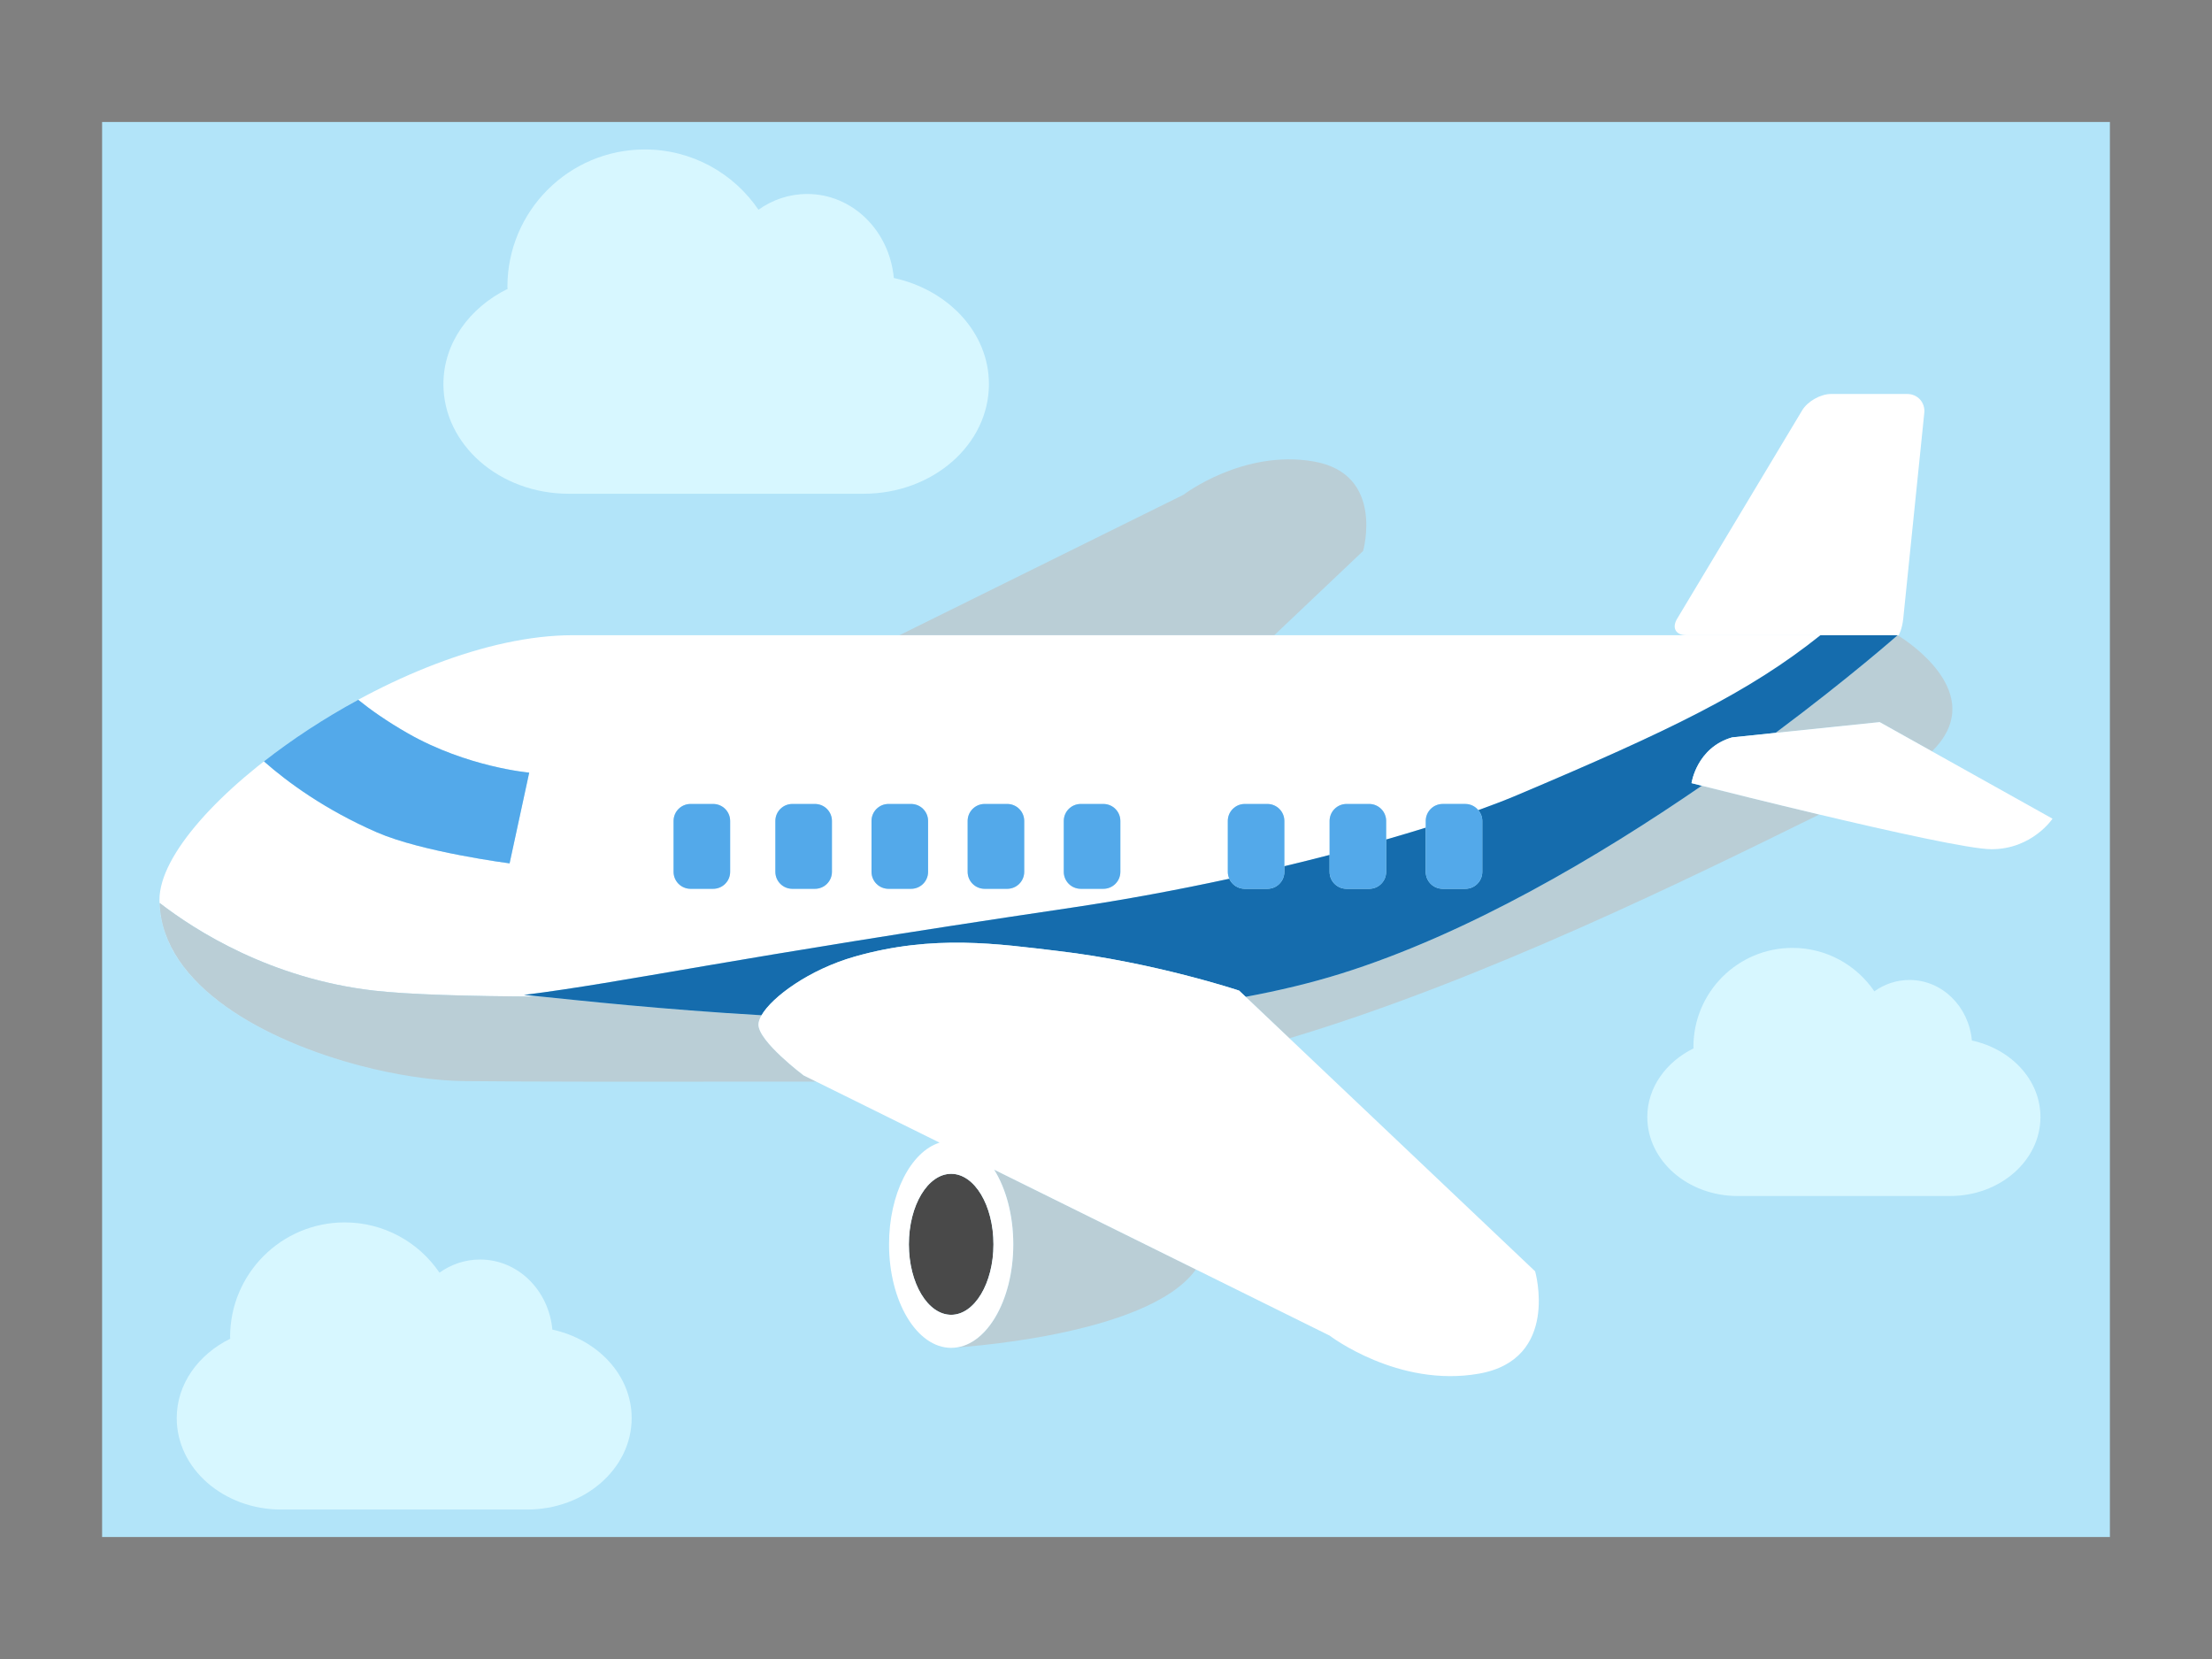 <?xml version="1.0" encoding="utf-8"?>
<!-- Generator: Adobe Illustrator 15.0.0, SVG Export Plug-In . SVG Version: 6.00 Build 0)  -->
<!DOCTYPE svg PUBLIC "-//W3C//DTD SVG 1.1//EN" "http://www.w3.org/Graphics/SVG/1.1/DTD/svg11.dtd">
<svg version="1.1" id="レイヤー_1" xmlns="http://www.w3.org/2000/svg" xmlns:xlink="http://www.w3.org/1999/xlink" x="0px"
	 y="0px" width="400px" height="300px" viewBox="0 0 400 300" enable-background="new 0 0 400 300" xml:space="preserve">
<rect x="0" y="0" width="400" height="300" fill="#808080" stroke="none"/>
<path fill="#B2E4F9" d="M381.538,277.941C381.537,277.942,381.537,277.941,381.538,277.941l-0.001-255.883L18.463,22.057v255.886
	h0.188l0-0.002H381.538z"/>
<g>
	<path fill="#D7F7FF" d="M102.854,89.287h53.299c12.52,0.001,22.677-8.876,22.677-19.83c0-9.294-7.338-17.039-17.2-19.188
		c-0.771-8.511-7.445-15.19-15.664-15.19c-3.26,0-6.292,1.051-8.808,2.849c-4.472-6.576-12.004-10.9-20.552-10.9
		c-13.728,0-24.851,11.128-24.851,24.853c0,0.12,0.035,0.234,0.037,0.36c-6.896,3.403-11.607,9.797-11.607,17.215
		C80.186,80.411,90.334,89.287,102.854,89.287z"/>
	<path fill="#D7F7FF" d="M356.581,188.156c-0.557-6.132-5.366-10.946-11.289-10.946c-2.35,0-4.534,0.758-6.347,2.053
		c-3.225-4.737-8.652-7.855-14.812-7.855c-9.893,0-17.909,8.02-17.909,17.912c0,0.088,0.024,0.171,0.025,0.259
		c-4.97,2.453-8.365,7.062-8.365,12.408c0,7.893,7.314,14.29,16.336,14.29h38.413c9.022,0,16.343-6.397,16.343-14.29
		C368.976,195.288,363.688,189.705,356.581,188.156z"/>
	<path fill="#D7F7FF" d="M99.882,240.431c-0.644-7.097-6.209-12.669-13.063-12.669c-2.718,0-5.247,0.878-7.346,2.376
		c-3.729-5.483-10.012-9.089-17.142-9.089c-11.447,0-20.724,9.279-20.724,20.728c0,0.1,0.028,0.194,0.03,0.301
		c-5.751,2.838-9.68,8.17-9.68,14.356c0,9.135,8.464,16.538,18.905,16.538h44.451c10.441-0.002,18.912-7.403,18.912-16.538
		C114.226,248.684,108.106,242.224,99.882,240.431z"/>
	<g>
		<path fill="#FFFFFF" d="M334.484,114.865c1.894,0,4.619,0,6.055,0s2.667,0.033,2.736,0.075c0.068,0.041,0.699-1.192,0.894-3.076
			l3.803-37.196c0.192-1.883-1.199-3.424-3.092-3.424h-13.771c-1.894,0-4.239,1.329-5.215,2.953l-22.63,37.718
			c-0.976,1.623-0.223,2.952,1.669,2.952h20.833c1.892,0,4.991,0,6.886,0L334.484,114.865L334.484,114.865z"/>
	</g>
	<path fill="#BACED6" d="M246.491,99.639c0,0,3.973-13.888-8.843-16.175C224.834,81.179,214,89.475,214,89.475l-51.341,25.39h67.775
		L246.491,99.639z"/>
	<path fill="#E4E4E4" d="M83.968,195.492c-0.574-0.005-1.167-0.021-1.775-0.049C82.8,195.471,83.394,195.487,83.968,195.492z"/>
	<path fill="#FFFFFF" d="M65.36,192.762c-17.351-4.499-35.999-14.486-36.489-29.475c6.467,4.998,20.078,13.692,38.735,15.845
		c6.146,0.708,17.001,1.034,30.262,1.081c-1.327-0.134-2.381-0.236-3.12-0.295c18.882-2.388,36.09-6.453,98.946-15.772
		c9.672-1.433,19.357-3.242,28.599-5.241c-0.171-0.384-0.269-0.803-0.269-1.248v-9.205c0-1.694,1.374-3.068,3.067-3.068h4.091
		c1.695,0,3.068,1.375,3.068,3.068v8.185c2.793-0.669,5.525-1.348,8.181-2.037v-6.149c0-1.694,1.373-3.068,3.069-3.068h4.091
		c1.694,0,3.068,1.375,3.068,3.068v3.359c2.494-0.715,4.883-1.432,7.158-2.142v-1.216c0-1.694,1.375-3.068,3.068-3.068h4.091
		c0.949,0,1.787,0.44,2.35,1.118c2.577-0.925,4.901-1.821,6.913-2.67c27.723-11.711,42.062-18.644,54.969-28.965h-27.717h-71.059
		h-67.776h-59.094c-31.154,0-74.726,31.764-74.726,47.824c0,0.429,0.02,0.85,0.048,1.269c0.008,0.112,0.018,0.224,0.028,0.334
		c0.031,0.36,0.072,0.716,0.125,1.069c0.009,0.059,0.016,0.123,0.024,0.186c0.064,0.404,0.144,0.806,0.235,1.202
		c0.023,0.1,0.049,0.199,0.074,0.299c0.08,0.326,0.168,0.65,0.265,0.972c0.026,0.084,0.05,0.17,0.076,0.253
		c0.124,0.389,0.26,0.77,0.409,1.149c0.031,0.081,0.065,0.159,0.098,0.238c0.127,0.316,0.264,0.628,0.407,0.936
		c0.043,0.094,0.086,0.187,0.13,0.278c0.179,0.37,0.369,0.738,0.571,1.102c0.025,0.045,0.053,0.089,0.079,0.134
		c0.184,0.324,0.376,0.644,0.578,0.959c0.057,0.093,0.114,0.18,0.173,0.272c0.466,0.712,0.974,1.407,1.522,2.084
		c0.066,0.084,0.133,0.165,0.2,0.245c0.247,0.299,0.501,0.595,0.765,0.889c0.037,0.042,0.072,0.084,0.109,0.125
		c0.301,0.331,0.611,0.657,0.931,0.979c0.065,0.068,0.134,0.133,0.202,0.2c0.276,0.276,0.56,0.549,0.851,0.816
		c0.058,0.057,0.115,0.11,0.174,0.164c0.344,0.314,0.696,0.626,1.057,0.933c0.051,0.042,0.104,0.087,0.155,0.13
		c0.32,0.27,0.649,0.535,0.982,0.798c0.071,0.057,0.141,0.112,0.212,0.169c0.386,0.3,0.779,0.598,1.18,0.888
		c0.008,0.008,0.016,0.014,0.024,0.019c0.389,0.283,0.787,0.56,1.189,0.833c0.076,0.052,0.152,0.104,0.229,0.155
		c0.838,0.562,1.702,1.107,2.59,1.633c0.068,0.041,0.135,0.081,0.204,0.12c0.433,0.255,0.872,0.507,1.316,0.752
		c0.011,0.007,0.022,0.013,0.034,0.02c0.471,0.259,0.949,0.514,1.433,0.766c0.05,0.025,0.101,0.053,0.152,0.079
		c0.449,0.232,0.902,0.46,1.359,0.684c0.035,0.02,0.069,0.035,0.104,0.053c0.499,0.244,1.004,0.482,1.511,0.716
		c0.011,0.005,0.021,0.01,0.031,0.015c0.49,0.224,0.984,0.443,1.48,0.659c0.045,0.019,0.091,0.039,0.137,0.06
		c1.021,0.438,2.055,0.859,3.099,1.26c0.044,0.018,0.091,0.035,0.135,0.054c1.049,0.399,2.105,0.778,3.167,1.139
		c0.039,0.015,0.076,0.026,0.114,0.04c1.071,0.36,2.146,0.701,3.222,1.021c0.023,0.007,0.046,0.015,0.068,0.02
		c0.525,0.157,1.051,0.308,1.575,0.451c0.019,0.007,0.038,0.012,0.057,0.018c1.293,0.36,2.583,0.688,3.861,0.988
		c-0.731-0.173-1.467-0.354-2.204-0.545C65.376,192.766,65.369,192.764,65.36,192.762z M147.372,160.723h-4.091
		c-1.694,0-3.068-1.373-3.068-3.066v-9.206c0-1.694,1.374-3.068,3.068-3.068h4.091c1.694,0,3.068,1.375,3.068,3.068v9.206
		C150.44,159.35,149.066,160.723,147.372,160.723z M202.595,157.656c0,1.694-1.374,3.067-3.068,3.067h-4.091
		c-1.695,0-3.068-1.373-3.068-3.067v-9.205c0-1.694,1.374-3.068,3.068-3.068h4.091c1.694,0,3.068,1.375,3.068,3.068V157.656z
		 M178.051,145.383h4.091c1.694,0,3.068,1.375,3.068,3.068v9.205c0,1.694-1.374,3.067-3.068,3.067h-4.091
		c-1.694,0-3.069-1.373-3.069-3.067v-9.205C174.982,146.758,176.357,145.383,178.051,145.383z M167.825,148.452v9.205
		c0,1.694-1.375,3.067-3.068,3.067h-4.091c-1.694,0-3.068-1.373-3.068-3.067v-9.205c0-1.694,1.374-3.068,3.068-3.068h4.091
		C166.451,145.383,167.825,146.758,167.825,148.452z M121.805,148.452c0-1.694,1.374-3.068,3.068-3.068h4.091
		c1.694,0,3.068,1.375,3.068,3.068v9.205c0,1.694-1.374,3.067-3.068,3.067h-4.091c-1.694,0-3.068-1.373-3.068-3.067V148.452z
		 M64.78,126.552c2.19,1.77,5.123,3.857,8.962,6.05c10.737,6.135,21.954,7.113,21.954,7.113l-3.547,16.409
		c0,0-15.851-2.047-24.033-5.625c-9.362-4.094-16.073-9.016-20.383-12.812C52.818,133.709,58.625,129.894,64.78,126.552z"/>
	<path fill="#E4E4E4" d="M67.634,193.322c0.725,0.168,1.446,0.33,2.162,0.478c-0.675-0.142-1.357-0.293-2.043-0.452
		C67.713,193.339,67.673,193.331,67.634,193.322z"/>
	<path fill="#E4E4E4" d="M80.279,195.329c-0.354-0.026-0.723-0.064-1.083-0.099c-0.295-0.027-0.584-0.048-0.884-0.08
		c-0.446-0.045-0.904-0.104-1.361-0.159c-0.222-0.027-0.439-0.05-0.663-0.079c2.065,0.272,4.037,0.449,5.872,0.529
		c-0.247-0.012-0.504-0.029-0.754-0.042C81.033,195.375,80.663,195.358,80.279,195.329z"/>
	<path fill="#E4E4E4" d="M74.178,194.605c0.706,0.112,1.403,0.214,2.089,0.303c-0.492-0.066-0.994-0.141-1.497-0.217
		C74.572,194.662,74.377,194.637,74.178,194.605z"/>
	<path fill="#E4E4E4" d="M72.019,194.237c-0.621-0.114-1.25-0.24-1.88-0.369c-0.085-0.018-0.171-0.034-0.256-0.05
		c1.454,0.303,2.886,0.565,4.282,0.785c-0.548-0.087-1.104-0.184-1.662-0.282C72.34,194.291,72.182,194.266,72.019,194.237z"/>
	<path fill="#BACED6" d="M137.147,185.266c0-0.482,0.209-1.055,0.568-1.678c-18.176-1.054-32.867-2.669-39.846-3.375
		c-13.261-0.047-24.116-0.372-30.262-1.081c-18.657-2.152-32.268-10.847-38.735-15.845c0.49,14.988,19.138,24.976,36.489,29.475
		c0.008,0.002,0.016,0.004,0.024,0.006c0.737,0.191,1.472,0.372,2.204,0.544c0.006,0.001,0.012,0.003,0.019,0.005
		c0.009,0.002,0.017,0.004,0.026,0.006c0.04,0.009,0.079,0.017,0.119,0.025c0.686,0.159,1.368,0.311,2.043,0.452
		c0.011,0.002,0.022,0.006,0.033,0.008c0.018,0.004,0.037,0.007,0.055,0.011c0.085,0.016,0.17,0.032,0.255,0.05
		c0.631,0.13,1.26,0.255,1.88,0.369c0.163,0.028,0.323,0.054,0.485,0.084c0.558,0.099,1.115,0.195,1.663,0.283
		c0.001,0,0.002,0,0.004,0c0.002,0.002,0.006,0.002,0.008,0.002c0.2,0.03,0.394,0.057,0.592,0.086
		c0.502,0.076,1.005,0.15,1.497,0.216c0.002,0,0.003,0.003,0.005,0.003c0.005,0,0.011,0,0.016,0.002
		c0.224,0.028,0.44,0.052,0.663,0.079c0.457,0.056,0.915,0.114,1.361,0.158c0.3,0.033,0.589,0.055,0.884,0.081
		c0.362,0.034,0.729,0.072,1.084,0.098c0.384,0.029,0.752,0.047,1.126,0.07c0.25,0.014,0.508,0.03,0.753,0.042
		c0.003,0.002,0.006,0.002,0.009,0.002c0.009,0,0.016,0,0.023,0c0.607,0.027,1.201,0.045,1.775,0.049
		c14.537,0.142,25.269,0.12,63.634,0.103l-2.275-1.125C145.327,194.47,137.147,188.334,137.147,185.266z"/>
	<path fill="#BACED6" d="M242.478,176.064c-5.399,1.687-11.186,3.067-17.221,4.191l7.909,7.498
		c35.224-10.538,73.024-29.252,95.817-40.465c-9.154-2.175-17.624-4.295-21.246-5.208
		C289.115,154.886,265.436,168.895,242.478,176.064z"/>
	<path fill="#BACED6" d="M321.07,132.527l18.832-1.948l9.462,5.288c9.718-9.55-2.481-18.557-5.548-20.578
		c-0.416-0.276-0.667-0.423-0.667-0.423S334.55,122.475,321.07,132.527z"/>
	<path fill="#53A9EA" d="M92.15,156.124l3.547-16.409c0,0-11.217-0.977-21.954-7.113c-3.839-2.193-6.772-4.28-8.962-6.05
		c-6.155,3.342-11.961,7.158-17.046,11.134c4.311,3.795,11.021,8.718,20.384,12.812C76.299,154.076,92.15,156.124,92.15,156.124z"/>
	<path fill="#156CAD" d="M343.15,114.865h-5.223h-8.72c-12.906,10.322-27.245,17.253-54.969,28.965
		c-2.012,0.85-4.336,1.745-6.913,2.67c0.442,0.532,0.719,1.205,0.719,1.951v9.205c0,1.694-1.374,3.066-3.069,3.066h-4.091
		c-1.693,0-3.067-1.372-3.067-3.066v-7.987c-2.275,0.709-4.666,1.426-7.16,2.141v5.847c0,1.694-1.373,3.066-3.066,3.066h-4.092
		c-1.694,0-3.068-1.372-3.068-3.066V154.6c-2.655,0.689-5.388,1.369-8.181,2.038v1.019c0,1.694-1.375,3.066-3.069,3.066h-4.091
		c-1.247,0-2.319-0.748-2.798-1.817c-9.243,2-18.928,3.808-28.6,5.242c-62.857,9.319-80.064,13.384-98.946,15.772
		c0.739,0.058,1.793,0.161,3.12,0.294c6.978,0.707,21.67,2.32,39.846,3.376c1.917-3.331,8.633-8.256,16.816-10.595
		c14.317-4.091,26.072-2.285,36.815-1.021c17.385,2.045,32.725,7.158,32.725,7.158l1.186,1.126
		c6.035-1.124,11.822-2.505,17.221-4.191c22.959-7.17,46.638-21.179,65.26-33.984c-1.184-0.298-1.855-0.47-1.855-0.47
		s0.919-6.434,7.356-8.273l7.832-0.811C334.55,122.475,343.15,114.865,343.15,114.865z"/>
	<ellipse fill="#494949" cx="172.002" cy="225.011" rx="7.648" ry="12.747"/>
	<path fill="#BACED6" d="M183.235,225.011c0,10.341-5.03,18.723-11.233,18.723c0,0,35.516-1.922,44.255-14.181l-36.488-18.047
		C181.901,214.912,183.235,219.699,183.235,225.011z"/>
	<path fill="#53A9EA" d="M124.873,160.723h4.091c1.694,0,3.068-1.373,3.068-3.066v-9.206c0-1.694-1.374-3.068-3.068-3.068h-4.091
		c-1.694,0-3.068,1.375-3.068,3.068v9.206C121.805,159.35,123.179,160.723,124.873,160.723z"/>
	<path fill="#53A9EA" d="M150.44,148.452c0-1.694-1.374-3.068-3.068-3.068h-4.091c-1.694,0-3.068,1.375-3.068,3.068v9.205
		c0,1.694,1.374,3.067,3.068,3.067h4.091c1.694,0,3.068-1.373,3.068-3.067V148.452z"/>
	<path fill="#53A9EA" d="M157.599,148.452v9.205c0,1.694,1.374,3.067,3.068,3.067h4.091c1.693,0,3.068-1.373,3.068-3.067v-9.205
		c0-1.694-1.375-3.068-3.068-3.068h-4.091C158.972,145.383,157.599,146.758,157.599,148.452z"/>
	<path fill="#53A9EA" d="M174.982,157.656c0,1.694,1.375,3.067,3.069,3.067h4.091c1.694,0,3.068-1.373,3.068-3.067v-9.205
		c0-1.694-1.374-3.068-3.068-3.068h-4.091c-1.694,0-3.069,1.375-3.069,3.068V157.656z"/>
	<path fill="#53A9EA" d="M199.527,145.383h-4.091c-1.695,0-3.068,1.375-3.068,3.068v9.205c0,1.694,1.374,3.067,3.068,3.067h4.091
		c1.694,0,3.068-1.373,3.068-3.067v-9.205C202.595,146.758,201.221,145.383,199.527,145.383z"/>
	<path fill="#53A9EA" d="M225.093,160.723h4.091c1.695,0,3.068-1.373,3.068-3.066v-1.02v-8.185c0-1.694-1.373-3.068-3.068-3.068
		h-4.091c-1.693,0-3.067,1.375-3.067,3.068v9.205c0,0.445,0.098,0.864,0.269,1.248C222.773,159.975,223.845,160.723,225.093,160.723
		z"/>
	<path fill="#53A9EA" d="M243.501,160.723h4.092c1.693,0,3.066-1.373,3.066-3.066v-5.847v-3.359c0-1.694-1.373-3.068-3.066-3.068
		h-4.092c-1.695,0-3.068,1.375-3.068,3.068v6.149v3.057C240.433,159.35,241.806,160.723,243.501,160.723z"/>
	<path fill="#53A9EA" d="M260.886,160.723h4.091c1.694,0,3.068-1.373,3.068-3.066v-9.206c0-0.745-0.276-1.419-0.719-1.951
		c-0.562-0.677-1.399-1.118-2.349-1.118h-4.091c-1.693,0-3.067,1.375-3.067,3.068v1.217v7.987
		C257.818,159.35,259.192,160.723,260.886,160.723z"/>
	<path fill="#FFFFFF" d="M349.364,135.867l-9.462-5.288l-18.832,1.948l-7.832,0.811c-6.438,1.839-7.356,8.272-7.356,8.272
		s0.672,0.172,1.855,0.471c3.622,0.913,12.091,3.033,21.246,5.208c12.989,3.083,27.344,6.275,31.145,6.275
		c7.355,0,11.033-5.517,11.033-5.517L349.364,135.867z"/>
	<path fill="#FFFFFF" d="M224.071,179.13c0,0-15.34-5.112-32.725-7.159c-10.743-1.263-22.498-3.068-36.815,1.022
		c-8.185,2.338-14.899,7.264-16.816,10.595c-0.358,0.623-0.568,1.195-0.568,1.678c0,3.068,8.18,9.204,8.18,9.204l2.275,1.125
		l22.304,11.031c-5.202,1.64-9.138,9.239-9.138,18.385c0,10.341,5.03,18.723,11.233,18.723c6.204,0,11.233-8.382,11.233-18.723
		c0-5.312-1.334-10.099-3.466-13.505l36.488,18.048l24.176,11.96c0,0,12.396,9.49,27.053,6.879
		c14.658-2.613,10.116-18.499,10.116-18.499l-44.436-42.14l-7.91-7.498L224.071,179.13z M172.002,237.758
		c-4.224,0-7.648-5.706-7.648-12.747c0-7.04,3.424-12.746,7.648-12.746c4.223,0,7.648,5.706,7.648,12.746
		C179.65,232.052,176.225,237.758,172.002,237.758z"/>
</g>
</svg>
